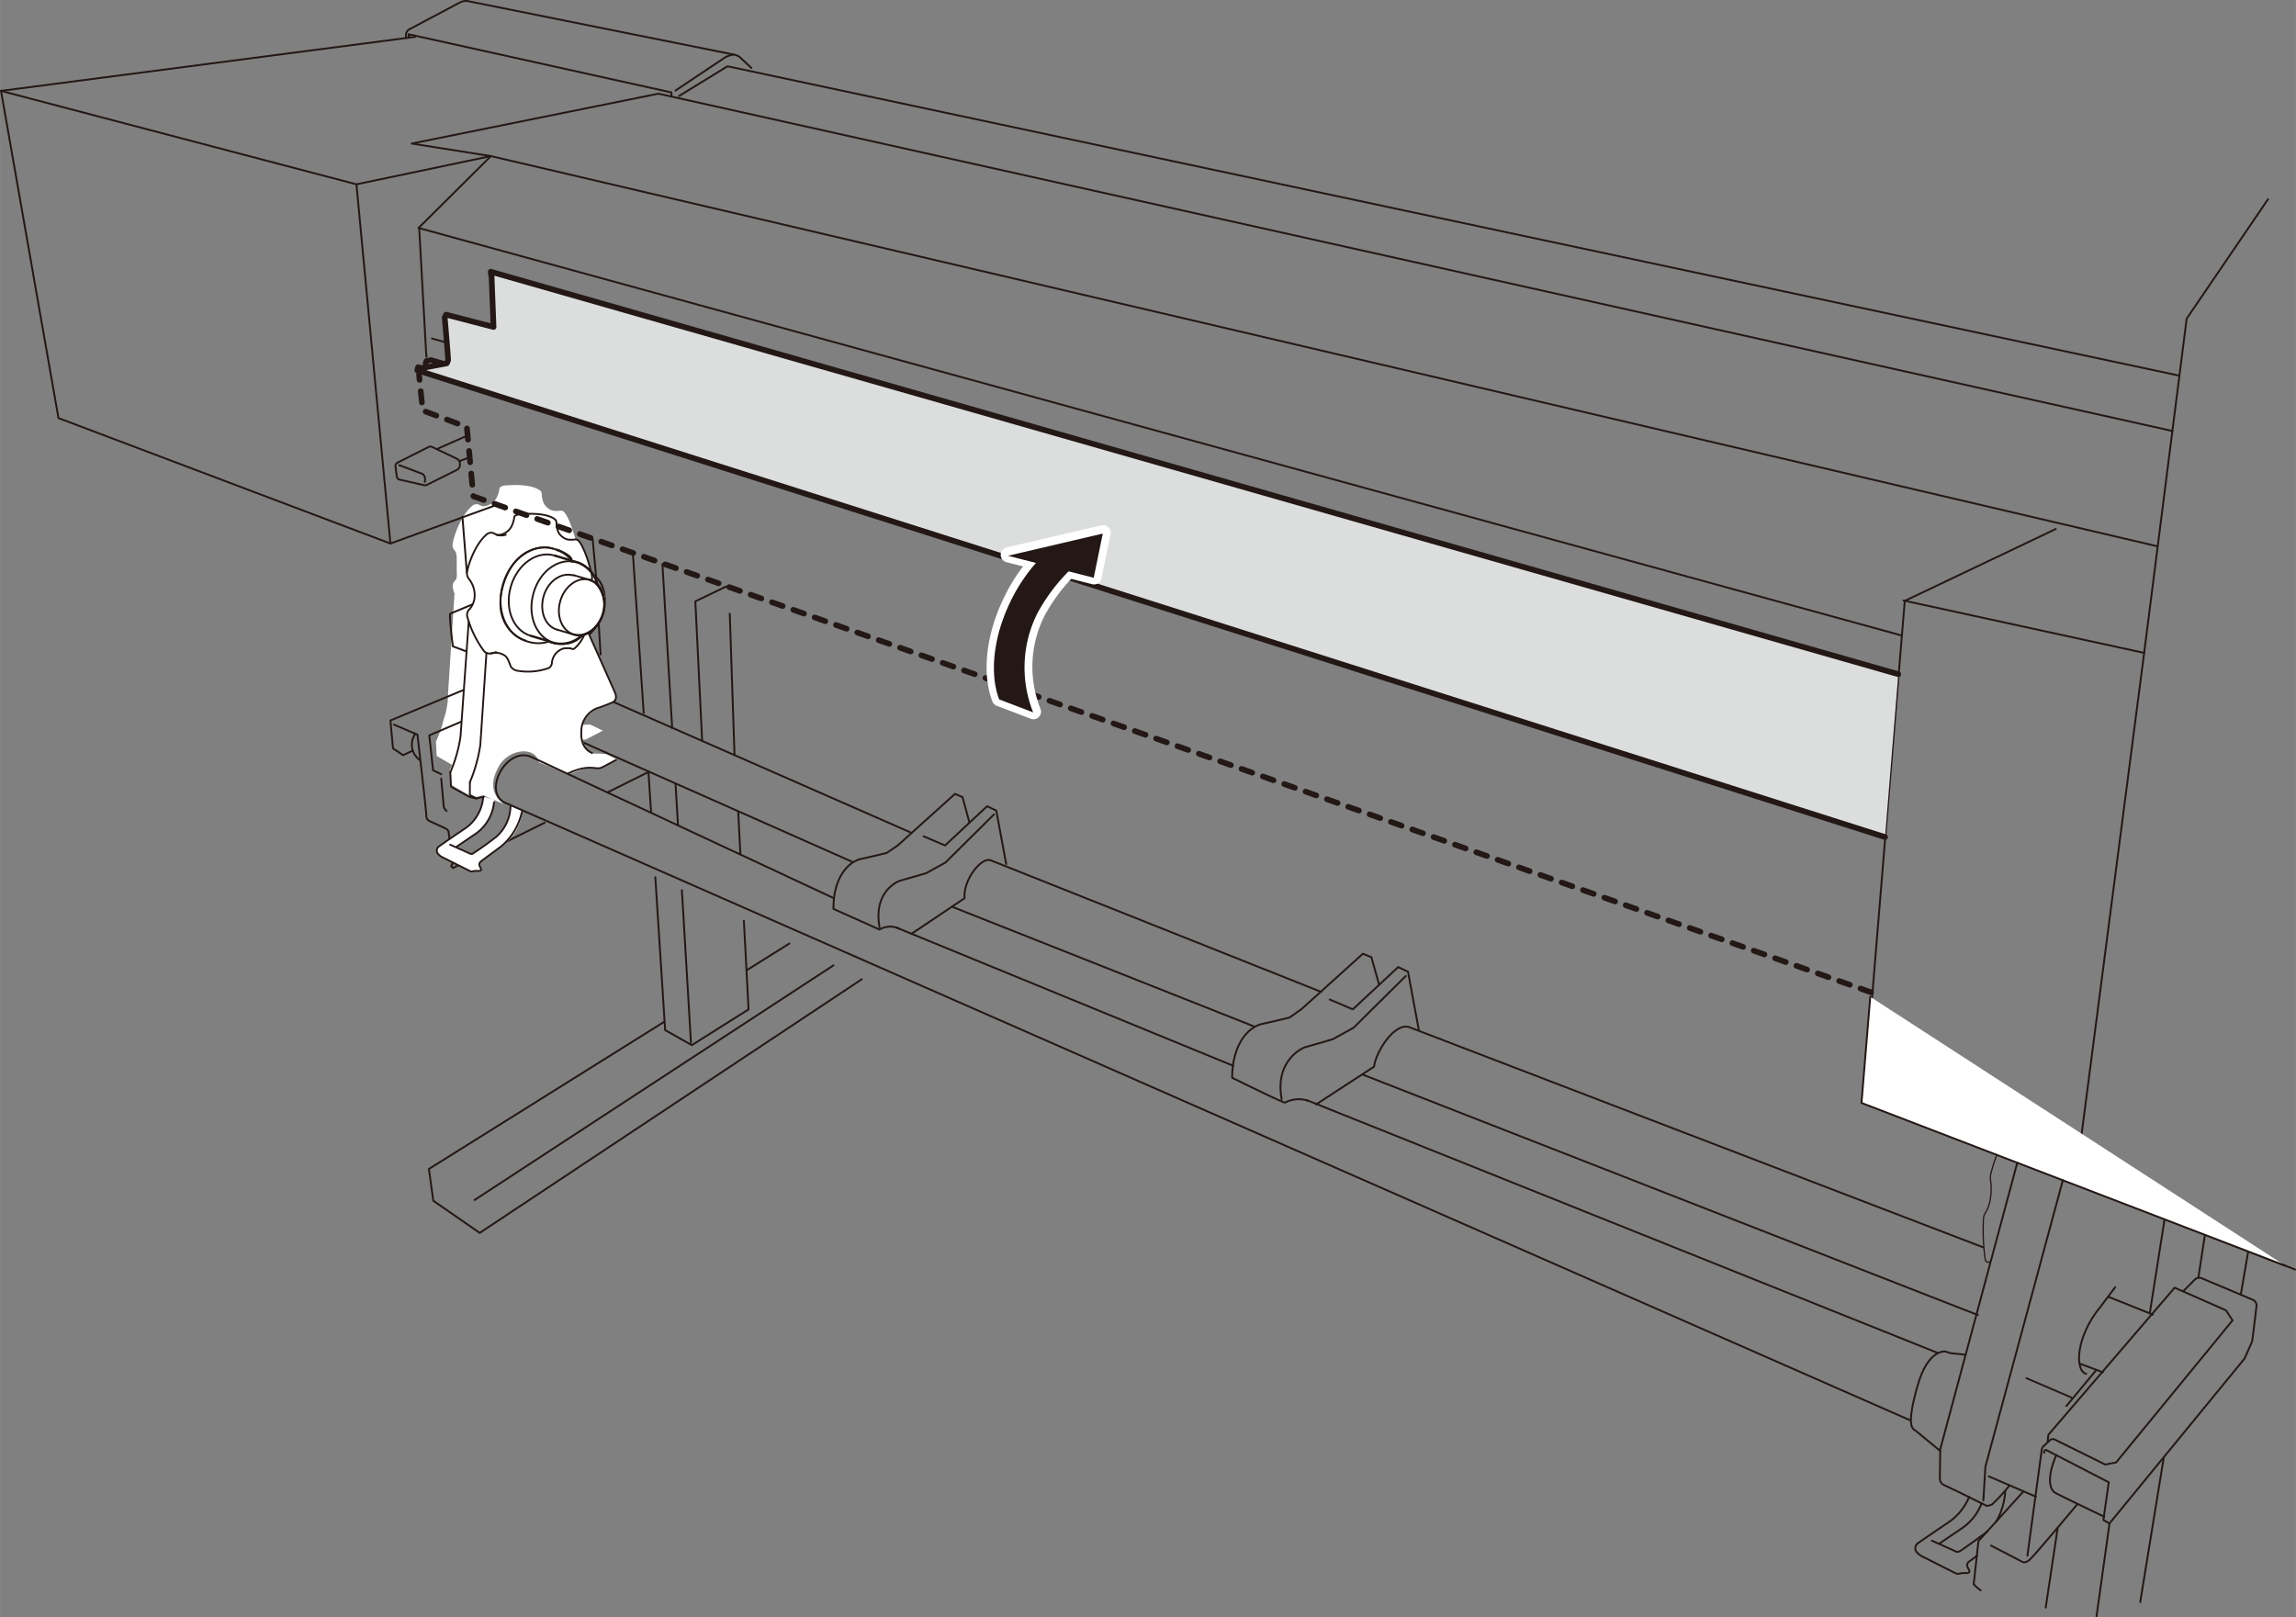 <svg xmlns="http://www.w3.org/2000/svg" width="107.29mm" height="75.59mm" viewBox="0 0 304.12 214.27"><rect x="0" y="0" width="304.12" height="214.27" fill="#808080" stroke="none"/><defs><style>.cls-1,.cls-5{fill:#fff;}.cls-10,.cls-11,.cls-13,.cls-2,.cls-4,.cls-6,.cls-7,.cls-8,.cls-9{fill:none;}.cls-10,.cls-13,.cls-2,.cls-4,.cls-5,.cls-6,.cls-7,.cls-8,.cls-9{stroke:#231815;}.cls-10,.cls-11,.cls-13,.cls-2,.cls-4,.cls-5,.cls-6,.cls-9{stroke-linecap:round;}.cls-10,.cls-11,.cls-13,.cls-2,.cls-4,.cls-5,.cls-6,.cls-7,.cls-8,.cls-9{stroke-linejoin:round;}.cls-2,.cls-5{stroke-width:0.25px;}.cls-3{fill:#dcdddd;}.cls-10,.cls-4{stroke-width:0.75px;}.cls-6{stroke-width:0.24px;}.cls-7{stroke-width:0.31px;}.cls-8{stroke-width:0.12px;}.cls-9{stroke-width:0.17px;}.cls-10{stroke-dasharray:1.5 1.5;}.cls-11{stroke:#fff;stroke-width:2px;}.cls-12{fill:#231815;}.cls-13{stroke-width:0.24px;}</style></defs><g id="レイヤー_3のコピー" data-name="レイヤー 3のコピー"><path class="cls-1" d="M76.08,80l3.43,8c.25.62.12,1.07-.31,1.28s-1.7.67-1.7.67a3.56,3.56,0,0,0-1.19.7,2.79,2.79,0,0,0-1.13,2.78c.14,2.1.95,2.29,1.43,2.56a13.44,13.44,0,0,0,1.57,0l1.67.81-2.26,1.18h-2l-2.28.8s-3.38-1.45-3.86-1.62c-.45-2.22-4.11-1.8-5.39.67-1.05,2-.91,3.61.75,4.86l-2.71-1.14-.92.19-.87-.15-2.47-1.44-.09-1.93a14.35,14.35,0,0,0,1-2.86,10.49,10.49,0,0,0,.6-3.58l.84-13h.05a6.61,6.61,0,0,1-.24-.82,1,1,0,0,1,.3-1.06c.31-.26.19-1.15.19-1.52,0-1.49.08-2.1-.32-2.51a1,1,0,0,1-.2-.87c0-.28.78-3.45,2.6-5a.86.86,0,0,1,1-.07,2.32,2.32,0,0,0,.35.14l-.07,0a2.1,2.1,0,0,0,1.92-1.11,3.48,3.48,0,0,0,.38-1.23c.06-.21.39-.39.82-.42s2.9-.24,4.24.48c.5.26.52.38.55.72a2.82,2.82,0,0,0,.32,1.26,2,2,0,0,0,1.15.89,3.43,3.43,0,0,0,1,0,.6.6,0,0,1,.5.19c.88,1,1.37,3.6,1.76,4.12a2.88,2.88,0,0,1,.75,1.58s1.77,1.14.68,4.2A4.19,4.19,0,0,1,76.08,80Z"/><path class="cls-1" d="M251.44,89.41,65,36.11a2.49,2.49,0,0,0,.11.63l.26,6.69L59.05,41.8l-.19.35s.48,5.52.45,5.67a2,2,0,0,1-.18.43l-2.53.48-.72.17-.54-.14-.11.41L249.65,111"/><polyline class="cls-2" points="0.13 12.04 7.74 55.39 51.71 72.01 65.59 66.96"/><line class="cls-2" x1="54.99" y1="4.88" x2="0.13" y2="12.04"/><path class="cls-2" d="M56.79,59.21,52.64,61.3a.48.48,0,0,0-.26.48l.18,1.37a.47.47,0,0,0,.36.39l3.11.71a.75.75,0,0,0,.49,0l4-2a.75.75,0,0,0,.39-.78l0-.16a.74.74,0,0,0-.41-.54L57.2,59.2A.46.46,0,0,0,56.79,59.21Z"/><path class="cls-2" d="M52.89,61.63l3,1.13c.6.26.37,1.08.37,1.08"/><line class="cls-2" x1="57.84" y1="59.5" x2="61.94" y2="57.69"/><line class="cls-2" x1="60.89" y1="61.08" x2="62.2" y2="60.58"/><line class="cls-2" x1="285.7" y1="72.36" x2="65.02" y2="20.68"/><line class="cls-2" x1="55.44" y1="30.2" x2="251.88" y2="84.19"/><polyline class="cls-2" points="252.14 79.56 284.01 86.5 289.64 42.22 300.42 26.39 300.42 26.39"/><polyline class="cls-2" points="54.13 4.96 54.13 4.54 88.94 12.25 88.94 12.72"/><polyline class="cls-2" points="287.75 57.1 87.21 12.41 54.53 19.02 65.02 20.68"/><polyline class="cls-2" points="288.54 49.74 96.36 8.78 89.94 12.72"/><path class="cls-2" d="M53.77,5V4.66a.89.89,0,0,1,.47-.79L60.93.32a1.66,1.66,0,0,1,1-.18L97.18,7.23a1.64,1.64,0,0,1,.94.46L99.52,9"/><path class="cls-2" d="M97.18,7.23a3.08,3.08,0,0,0-1.4.55L89.47,12"/><line class="cls-2" x1="59.13" y1="45.38" x2="57.22" y2="44.85"/><polyline class="cls-2" points="55.53 30.34 56.47 47.26 56.51 47.11"/><polyline class="cls-2" points="0.13 12.04 47.21 24.42 51.71 72.01"/><path class="cls-2" d="M79.53,82c-1.13,2.49-3.53,3.84-5.35,3s-2.39-3.51-1.27-6,3.53-3.84,5.35-3S80.65,79.52,79.53,82Z"/><line class="cls-2" x1="70.43" y1="84.1" x2="74.57" y2="85.16"/><line class="cls-2" x1="74.25" y1="74.32" x2="78.08" y2="75.97"/><path class="cls-2" d="M62.75,80,59.63,81.3s-.07-.14,0,1,.35,3.33.35,3.33l1.81.68"/><line class="cls-2" x1="61.84" y1="75.9" x2="61.25" y2="68.47"/><line class="cls-2" x1="78.5" y1="71.45" x2="78.95" y2="76.36"/><line class="cls-2" x1="74.64" y1="102.23" x2="80.32" y2="99.71"/><line class="cls-2" x1="79.55" y1="86.7" x2="79.3" y2="82.6"/><line class="cls-2" x1="83.83" y1="73.38" x2="85.26" y2="94.45"/><path class="cls-2" d="M58.44,103.15l.34,3.76a1.32,1.32,0,0,0,.37.53"/><path class="cls-2" d="M72.14,109,60,115l-.24-.24.16-.31-.5-4.24a.72.72,0,0,0-.34-.42l-2.16-1a.74.74,0,0,1-.45-.71c0-.58-1.18-10.75-1.18-10.75L52.18,96"/><polyline class="cls-2" points="58.44 102.57 57.36 102.05 56.86 97.42 61.19 95.57"/><polyline class="cls-2" points="54.68 99.44 53.39 100.05 52.05 99.15 51.71 95.45 61.25 91.47"/><path class="cls-2" d="M55,97.23a2.48,2.48,0,0,0,.6,3.45"/><line class="cls-2" x1="80.11" y1="92.5" x2="120.6" y2="110.28"/><path class="cls-2" d="M128.39,108.91l-.9-3.31-1-.42L118.92,112,117.45,113s-1.47.37-3.37.79-3.73,2.73-3.68,6.63l6.1,2.73a2.77,2.77,0,0,1,2.63-.1"/><polyline class="cls-2" points="122.34 110.8 125.18 112.01 130.75 106.81 131.96 107.39 133.28 114.48"/><path class="cls-2" d="M116.5,122.85c-.89-4.95,2.68-6.16,2.68-6.16l3.48-1,2.57-1.42,6.42-6.36"/><path class="cls-2" d="M182.65,130.38l-1-3.57-1.13-.45-8.1,7.31-1.59,1.13s-1.58.4-3.62.85-4,2.95-4,7.14c0,0,6.76,3.34,7,3.29a3.85,3.85,0,0,1,3-.26"/><polyline class="cls-2" points="176.13 132.42 179.19 133.72 185.2 128.12 186.5 128.74 187.92 136.39"/><path class="cls-2" d="M169.77,145.66c-1-5.33,3-6.89,3-6.89l3.74-1.08,2.78-1.53,6.91-6.85"/><path class="cls-2" d="M175,131.41,131.28,114c-1.26-.58-3.73,2.58-3.52,5l-7.05,4.73"/><path class="cls-2" d="M262.68,165.25l-76-29.16c-1.89-.69-4.42,3.14-4.68,5.23l-7.68,5"/><line class="cls-2" x1="180.45" y1="142.35" x2="261.98" y2="174.22"/><line class="cls-2" x1="126.18" y1="120.16" x2="166.09" y2="135.98"/><line class="cls-2" x1="76.59" y1="98.08" x2="112.87" y2="114.17"/><line class="cls-2" x1="98.07" y1="113.17" x2="97.78" y2="107.54"/><polyline class="cls-2" points="86.8 116.22 88.1 136.47 91.63 138.47 99.15 133.73 98.53 122"/><polyline class="cls-2" points="80.48 104.97 85.89 102.28 86.24 107.65"/><line class="cls-2" x1="173.09" y1="145.75" x2="256.61" y2="179.22"/><line class="cls-2" x1="118.81" y1="122.92" x2="163.35" y2="141.2"/><polyline class="cls-2" points="96.15 77.72 92.1 79.67 93 98.08"/><path class="cls-2" d="M280.17,170.54l-1.94,2.58c-3.32,4-3.42,8.52-1.9,8.89"/><line class="cls-2" x1="277.6" y1="181.59" x2="273.71" y2="186.27"/><line class="cls-2" x1="279.28" y1="171.81" x2="285.17" y2="174.17"/><line class="cls-2" x1="275.55" y1="180.69" x2="278.54" y2="181.8"/><path class="cls-2" d="M260.35,179.48l-2-.21-.63-.21s-2.32-.47-3.74,4.58-.78,5.62-.26,5.89l3.26,2.68"/><path class="cls-2" d="M271.22,191.09l.1-1,16.73-19.49,6.8,3,.87,1.33L280.3,193.75l-1.44.28-6.71-3.32a.54.54,0,0,0-.65.13l-.79.73a.85.85,0,0,0-.27.53l-1.89,14"/><path class="cls-2" d="M272.37,192.77c-1.47,3.44-.63,4.66-.24,4.94s6.59,3.23,6.59,3.23"/><path class="cls-2" d="M270.76,192.46c.07-.53.35-.32.35-.32l8.21,4.24-.71,5,.81.45L297.3,180s.95-2.13,1-2.24.42-3.31.59-4.7a.82.82,0,0,0-.51-.87l-6.75-2.84a.83.83,0,0,0-.91.18l-1.5,1.5"/><line class="cls-2" x1="296.81" y1="171.52" x2="297.79" y2="165.81"/><line class="cls-2" x1="292.08" y1="163.46" x2="291.2" y2="169.21"/><line class="cls-2" x1="286.71" y1="161.57" x2="284.78" y2="173.84"/><line class="cls-2" x1="286.59" y1="193.21" x2="283.49" y2="212.25"/><line class="cls-2" x1="279.42" y1="201.85" x2="277.7" y2="214.14"/><line class="cls-2" x1="272.55" y1="202.47" x2="270.97" y2="212.98"/><line class="cls-2" x1="96.66" y1="81.3" x2="97.29" y2="100.02"/><line class="cls-2" x1="90.32" y1="117.95" x2="91.52" y2="138.15"/><line class="cls-2" x1="89.48" y1="103.89" x2="89.8" y2="109.33"/><line class="cls-2" x1="87.74" y1="74.73" x2="89.03" y2="96.44"/><polyline class="cls-2" points="87.95 135.39 56.81 154.87 57.39 159.08 63.54 163.34 114.14 129.74"/><line class="cls-2" x1="104.56" y1="125" x2="98.87" y2="128.56"/><line class="cls-2" x1="110.4" y1="127.89" x2="62.86" y2="158.98"/><line class="cls-2" x1="284.01" y1="86.5" x2="274.9" y2="156.62"/><path class="cls-3" d="M57.11,47.71,61.42,49s.16,0,.18.36a.51.51,0,0,1-.16.44l-.61.18L56.5,48.66a.8.8,0,0,1,0-.84Z"/><path class="cls-4" d="M57.11,47.71,61.42,49s.16,0,.18.36a.51.51,0,0,1-.16.44l-.61.18L56.5,48.66a.8.8,0,0,1,0-.84Z"/><line class="cls-2" x1="56.09" y1="48.9" x2="249.79" y2="109.57"/><line class="cls-2" x1="249.97" y1="107.08" x2="59.28" y2="48.13"/><path class="cls-2" d="M249.72,109.22,249,109a.84.84,0,0,1-.28-1c.28-.71.7-.64.7-.64l.6.18"/><polyline class="cls-2" points="272.29 70.09 252.3 79.61 246.83 145.98 304 168.19"/><polyline class="cls-2" points="55.44 30.2 65.02 20.68 47.21 24.42"/><polyline class="cls-5" points="247.73 132.06 246.57 146.12 302.73 167.7"/><path class="cls-1" d="M78,83.83l3.43,8c.25.62.12,1.07-.31,1.28s-1.7.67-1.7.67a3.4,3.4,0,0,0-1.19.7,2.79,2.79,0,0,0-1.13,2.78c.14,2.1,1,2.29,1.43,2.56a13.44,13.44,0,0,0,1.57,0l1.67.81-2.26,1.18h-2l-2.28.8s-3.38-1.45-3.86-1.62c-.45-2.22-4.11-1.8-5.38.67-1.06,2-.91,3.61.74,4.86l-2.7-1.14-.93.19-.86-.14-2.48-1.45L59.58,102a13.76,13.76,0,0,0,1-2.85,10.6,10.6,0,0,0,.6-3.59l.83-13h.06a6.61,6.61,0,0,1-.24-.82,1,1,0,0,1,.3-1.06,2.8,2.8,0,0,0,.73-1.81A3.86,3.86,0,0,0,62,76.68a1,1,0,0,1-.21-.87c0-.27.79-3.45,2.6-5a.89.89,0,0,1,1.06-.07,1.6,1.6,0,0,0,.35.14l-.07,0a2.1,2.1,0,0,0,1.92-1.11A3.48,3.48,0,0,0,68,68.56c0-.2.38-.39.81-.42s2.9-.24,4.25.48c.5.26.51.38.54.72A3,3,0,0,0,74,70.6a2,2,0,0,0,1.14.89,3.48,3.48,0,0,0,1,0,.61.61,0,0,1,.5.19c.87,1,1.36,3.6,1.76,4.12a2.88,2.88,0,0,1,.75,1.58s1.77,1.14.67,4.2A4.14,4.14,0,0,1,78,83.83Z"/><path class="cls-1" d="M60.44,112.21l1.89.85a.45.45,0,0,0,.44-.1s1.26-.82,3-2.15a4.83,4.83,0,0,0,1.86-4l1.57.62a6.58,6.58,0,0,1-2.82,4.73s-2.55,1.85-2.69,2a.51.51,0,0,0-.14.48,1.14,1.14,0,0,0,.16.34c.14.19.06.37-.24.39l-.51,0c-.34,0-.43.14-.7,0l-3.79-1.9a2.75,2.75,0,0,1-.43-.39.68.68,0,0,1,.12-.93s1.32-.94,3.25-2.24A5.55,5.55,0,0,0,64,105.55l1.44.37A5.81,5.81,0,0,1,63,110.46Z"/><path class="cls-6" d="M64,105.55a5.55,5.55,0,0,1-2.64,4.37c-1.93,1.3-3.25,2.24-3.25,2.24a.68.68,0,0,0-.12.93,2.75,2.75,0,0,0,.43.39l3.79,1.9c.27.15.36.05.7,0l.51,0c.3,0,.38-.2.24-.39a1.14,1.14,0,0,1-.16-.34.51.51,0,0,1,.14-.48c.14-.12,2.69-2,2.69-2a8.25,8.25,0,0,0,2.8-4.63"/><path class="cls-6" d="M67.62,106.86a5.6,5.6,0,0,1-1.88,4c-1.71,1.33-3,2.15-3,2.15a.45.45,0,0,1-.44.1l-2.67-1.2"/><path class="cls-6" d="M60.48,112.17,63,110.46a5.78,5.78,0,0,0,2.43-4.14"/><path class="cls-6" d="M77.41,84.05a5,5,0,0,1-1.3,1.85.39.39,0,0,1-.5,0,4.41,4.41,0,0,0-.91,0,2.17,2.17,0,0,0-1.59,1.83.94.94,0,0,1-.37.75,8.13,8.13,0,0,1-4.09.4,1.33,1.33,0,0,1-1-.58c-.11-.24-.34-1.12-.77-1.43a2.19,2.19,0,0,0-1.83-.31"/><path class="cls-6" d="M65.7,86.4c-.41.11-1,.39-1.54-.08a13.62,13.62,0,0,1-2.25-4.57,1,1,0,0,1,.3-1.06,2.84,2.84,0,0,0,.64-1.45,3.46,3.46,0,0,0-.77-2.58,1.11,1.11,0,0,1-.21-.87c0-.28.79-3.45,2.6-5a.89.89,0,0,1,1.06-.07,1.82,1.82,0,0,0,1.47.12"/><path class="cls-6" d="M65.81,70.88a2.11,2.11,0,0,0,1.92-1.11,3.48,3.48,0,0,0,.38-1.23c0-.21.38-.39.81-.42s2.9-.24,4.25.47c.5.27.51.39.54.73A3,3,0,0,0,74,70.58a2,2,0,0,0,1.15.89,3.43,3.43,0,0,0,1,0,.58.58,0,0,1,.5.19c.87,1,1.66,4,1.76,4.63,0,.3.08.41-.11.58"/><path class="cls-6" d="M75.25,102.46c3-1.37,3.63-.36,4.5-.8s1.87-1,1.87-1"/><path class="cls-6" d="M72.65,72.55s-4.42-.71-6.05,5.14S69.85,86,72.65,85c0,0,2.75,1.09,4.41-.76A4.28,4.28,0,0,0,79,77.38c.11-1.32-2-3.09-3.28-3C75.93,73.55,73.85,72.76,72.65,72.55Z"/><path class="cls-6" d="M76,84.06c-1.57-.47-2.37-2.46-1.78-4.46s2.36-3.24,3.93-2.77"/><path class="cls-7" d="M78.1,76.83c1.57.47,2.37,2.47,1.77,4.46S77.52,84.53,76,84.06"/><path class="cls-6" d="M73.8,83.42C72.23,83,71.43,81,72,79s2.35-3.23,3.92-2.77"/><path class="cls-7" d="M75.54,74.35a3.61,3.61,0,0,1,.92.15,4.08,4.08,0,0,1,2.66,2.92"/><path class="cls-6" d="M72.67,84.87c-1.89-1-2.77-3.65-2-6.31s2.81-4.26,4.85-4.21"/><path class="cls-7" d="M77.09,84.16a4,4,0,0,1-3.79,1,3.45,3.45,0,0,1-.63-.25"/><path class="cls-6" d="M70.28,84.23c-2.32-.69-3.48-3.63-2.61-6.56s3.45-4.76,5.77-4.07"/><path class="cls-7" d="M73.67,72.82a4.13,4.13,0,0,1,2.06,1.4"/><path class="cls-6" d="M69.63,84.88c-2.65-.78-4-4.16-3-7.52s4-5.46,6.62-4.67"/><line class="cls-7" x1="75.71" y1="74.27" x2="73.44" y2="73.6"/><line class="cls-8" x1="76.46" y1="74.5" x2="75.71" y2="74.27"/><line class="cls-7" x1="72.64" y1="84.93" x2="70.28" y2="84.23"/><line class="cls-8" x1="73.3" y1="85.12" x2="72.64" y2="84.93"/><line class="cls-6" x1="73.8" y1="83.42" x2="75.95" y2="84.06"/><line class="cls-6" x1="75.95" y1="76.19" x2="78.1" y2="76.83"/><path class="cls-6" d="M62.24,103.63a20.69,20.69,0,0,0,1.38-4.93l.81-12.21"/><polyline class="cls-6" points="64.1 105.55 63.09 105.79 62.23 105.31 62.24 103.63"/><path class="cls-6" d="M62.08,82.37,61,97.55a18.73,18.73,0,0,1-1.34,4.73"/><path class="cls-6" d="M63.1,105.79a4.68,4.68,0,0,1-1-.26l-2-1.1-.36-.23-.1-1.92"/><path class="cls-6" d="M77.92,83.82l3.54,7.94c.25.62.12,1.07-.31,1.28s-1.7.67-1.7.67A3.28,3.28,0,0,0,77,96.83c-.09,1.4.34,2.47,1.42,2.93"/><path class="cls-9" d="M263.61,167.18c-.19,0-.52.22-.66-.37a27.32,27.32,0,0,1-.23-5.16,1.78,1.78,0,0,1,.31-1.06,4.8,4.8,0,0,0,.54-1.39,8.23,8.23,0,0,0,.09-2.83,2.43,2.43,0,0,1,.06-.94,20.22,20.22,0,0,1,.78-2.42"/><path class="cls-2" d="M110.45,119,70.38,100.28c-3.21-1.42-6.42,4.42-3.63,6L253,188.16"/><path class="cls-3" d="M251.44,89.32,65,36a2.49,2.49,0,0,0,.11.63l.26,6.69-6.28-1.63-.19.35s.48,5.52.45,5.67a2,2,0,0,1-.18.43l-2.53.48-.72.17-.54-.14-.11.41,194.42,61.84"/><polyline class="cls-10" points="247.85 131.47 62.7 65.75 61.83 56.57 55.99 54.39 55.5 49.62"/><path class="cls-4" d="M251.44,89.32,65,36a2.49,2.49,0,0,0,.11.63l.26,6.69-6.28-1.63-.19.35s.48,5.52.45,5.67a2,2,0,0,1-.18.43l-2.53.48-.72.17-.54-.14-.11.41,194.42,61.84"/><path class="cls-1" d="M138.25,73.42a22.62,22.62,0,0,0-4.46,6.38c-2.26,4.74-2.66,9.51-1.41,12.77l4.51,1.72a16,16,0,0,1,.59-13.19A24.21,24.21,0,0,1,143,74.25"/><path class="cls-11" d="M138.25,73.42a22.62,22.62,0,0,0-4.46,6.38c-2.26,4.74-2.66,9.51-1.41,12.77l4.51,1.72a16,16,0,0,1,.59-13.19A24.21,24.21,0,0,1,143,74.25"/><polygon class="cls-1" points="133.55 73.51 144.91 76.43 146.12 70.57 133.55 73.51"/><polygon class="cls-11" points="133.55 73.51 144.91 76.43 146.12 70.57 133.55 73.51"/><path class="cls-12" d="M138.22,73.51a22.65,22.65,0,0,0-4.47,6.38c-2.25,4.74-2.65,9.52-1.4,12.77l4.5,1.72a16,16,0,0,1,.59-13.19A24.19,24.19,0,0,1,143,74.35"/><polygon class="cls-12" points="133.51 73.63 144.87 76.55 146.07 70.69 133.51 73.63"/><line class="cls-2" x1="263.44" y1="195.6" x2="269.67" y2="198.29"/><line class="cls-13" x1="268.42" y1="182.59" x2="274.38" y2="185.15"/><line class="cls-2" x1="262.74" y1="198.34" x2="262.71" y2="198.78"/><polyline class="cls-2" points="273.24 156.37 262.98 194.31 262.74 198.34"/><polyline class="cls-2" points="261.85 206.11 262.06 204.16 263.16 202.96"/><line class="cls-2" x1="268.02" y1="197.59" x2="264.41" y2="201.58"/><line class="cls-2" x1="263.16" y1="202.96" x2="264.41" y2="201.58"/><path class="cls-2" d="M261.85,206.11l-.42,3.77a5.38,5.38,0,0,0,.92.81"/><path class="cls-2" d="M275.18,199.26s-5.61,6.73-6.31,7.36-1.09.25-1.09.25l-4.06-2.11"/><path class="cls-2" d="M260.82,198.35a7.57,7.57,0,0,1-2.82,3.4c-2.37,1.59-4,2.73-4,2.73a.83.83,0,0,0-.14,1.14,4.09,4.09,0,0,0,.53.47l4.62,2.33c.33.18.44.05.86,0s.62,0,.62,0c.37,0,.46-.25.3-.49a1.41,1.41,0,0,1-.2-.41.6.6,0,0,1,.17-.59l1.07-.79"/><path class="cls-2" d="M255.9,204.12l3.25,1.46c.1.06.3,0,.54-.12,0,0,1.46-1,3.47-2.5"/><path class="cls-2" d="M265.61,197.59a9.1,9.1,0,0,1-1.2,4"/><path class="cls-2" d="M256.9,204.49l3.06-2.08a7,7,0,0,0,2.52-3.24"/><path class="cls-2" d="M266.18,196.79a23.54,23.54,0,0,1-2.31,2.52,3.19,3.19,0,0,1-.68.21l-.7-.35"/><path class="cls-2" d="M260.82,198.35h0"/><path class="cls-2" d="M260.82,198.35l1.66.82"/><path class="cls-2" d="M262.48,199.17h0"/><path class="cls-2" d="M260.82,198.35c-1.34-.67-2.85-1.4-3.37-1.62a1,1,0,0,1-.5-1v-.19L257,192l10.2-37.94"/></g></svg>